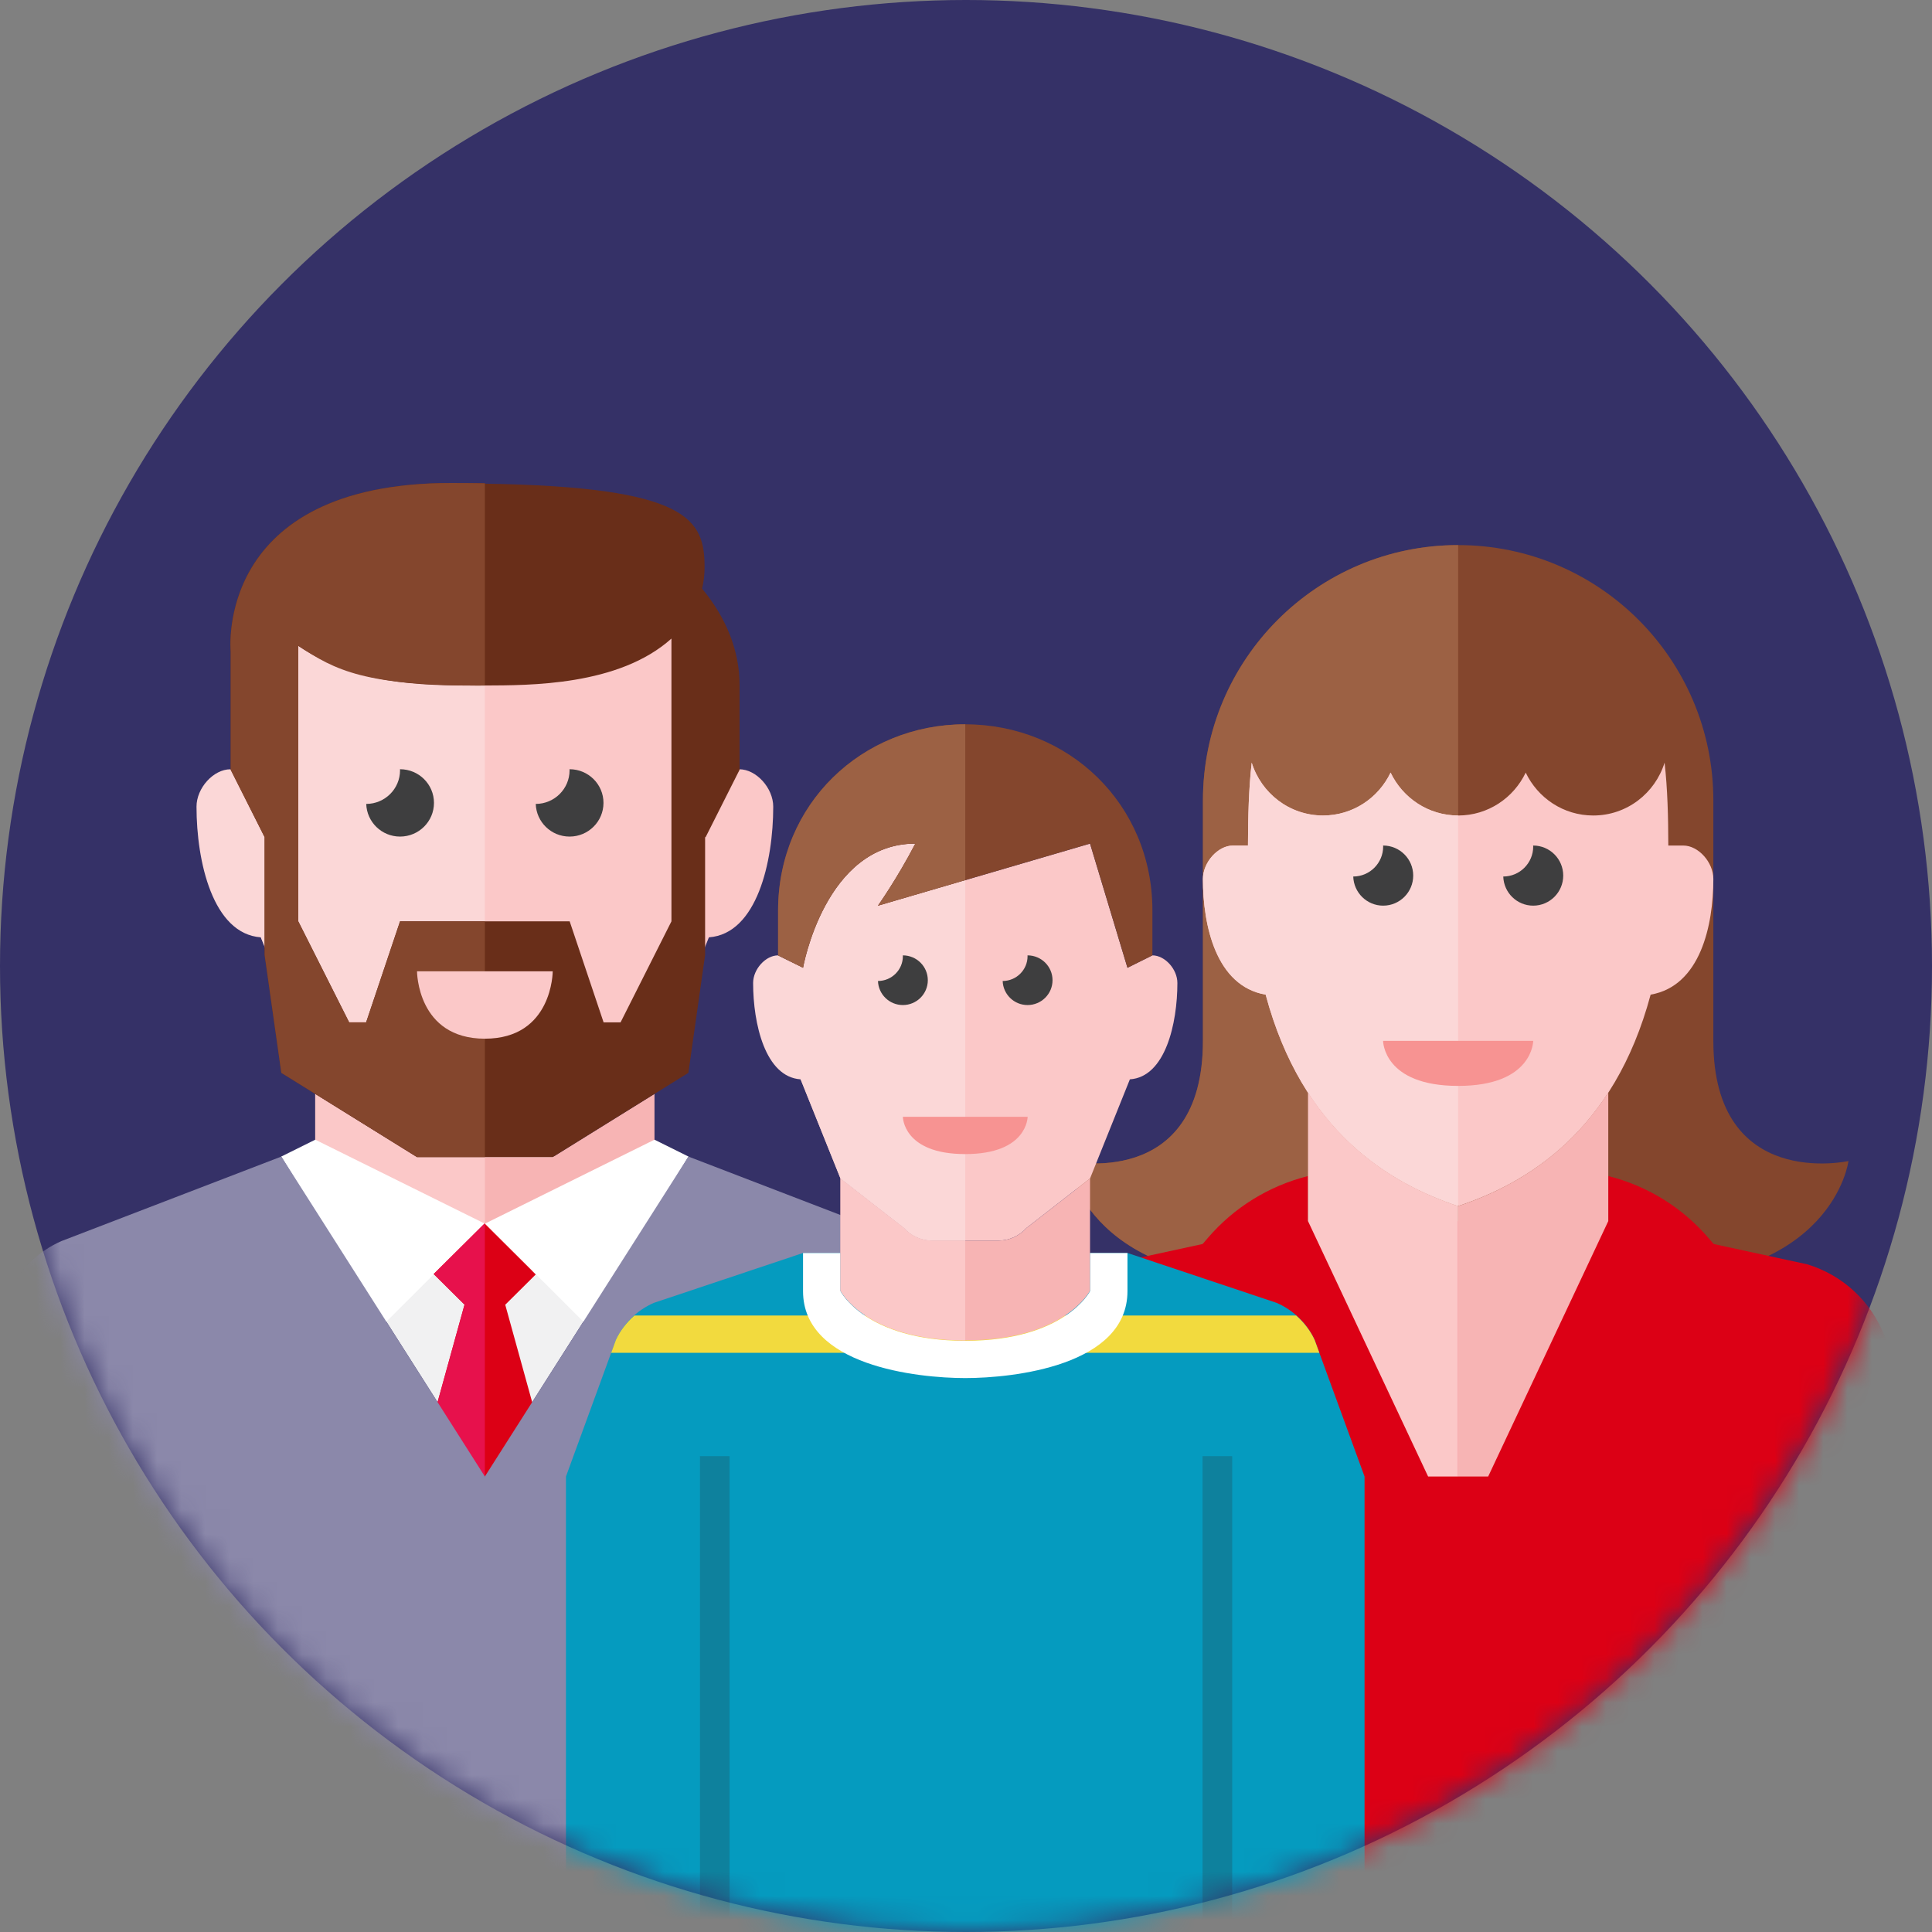 <?xml version="1.0" encoding="UTF-8"?>
<svg width="80px" height="80px" viewBox="0 0 80 80" version="1.1" xmlns="http://www.w3.org/2000/svg" xmlns:xlink="http://www.w3.org/1999/xlink">
    <rect x="0" y="0" width="80" height="80" fill="#808080" stroke="none"/>
    <!-- Generator: Sketch 52.5 (67469) - http://www.bohemiancoding.com/sketch -->
    <title>relatives-icon-color-big</title>
    <desc>Created with Sketch.</desc>
    <defs>
        <circle id="path-1" cx="40" cy="40" r="40"></circle>
    </defs>
    <g id="Page-1" stroke="none" stroke-width="1" fill="none" fill-rule="evenodd">
        <g id="BV-BR-S1-B" transform="translate(-986, -377)">
            <g id="Modal" transform="translate(246, 139)">
                <g id="Tile1" transform="translate(220, 163)">
                    <g id="relatives-icon-color-big" transform="translate(520, 75)">
                        <g id="assets/img_relatives">
                            <mask id="mask-2" fill="white">
                                <use xlink:href="#path-1"></use>
                            </mask>
                            <use id="background" fill="#353167" xlink:href="#path-1"></use>
                            <g id="Group-6" mask="url(#mask-2)">
                                <g transform="translate(-8, 20)">
                                    <g>
                                        <g id="Group" transform="translate(48.486, 2.571)">
                                            <path d="M30.46,20.528 L30.46,10.575 C30.46,4.735 25.729,0 19.893,0 C14.056,0 9.325,4.735 9.325,10.575 L9.325,20.528 C9.325,26.749 3.73,25.505 3.73,25.505 C3.73,25.505 4.351,30.481 12.433,30.481 L19.881,30.481 L19.893,30.481 L27.352,30.481 C35.434,30.481 36.055,25.505 36.055,25.505 C36.055,25.505 30.46,26.749 30.46,20.528" id="Fill-1779" fill="#84462D"></path>
                                            <path d="M9.325,10.575 L9.325,20.528 C9.325,26.749 3.73,25.505 3.73,25.505 C3.73,25.505 4.351,30.481 12.433,30.481 L19.881,30.481 L19.893,30.481 L19.893,0 C14.056,0 9.325,4.735 9.325,10.575" id="Fill-1780" fill="#9C6144"></path>
                                            <path d="M29.217,12.441 L28.595,12.441 L28.595,12.428 C28.593,11.246 28.563,10.093 28.441,9.008 C28.047,10.273 26.881,11.197 25.487,11.197 C24.25,11.197 23.19,10.468 22.69,9.421 C22.19,10.468 21.13,11.197 19.893,11.197 C18.655,11.197 17.595,10.468 17.095,9.421 C16.595,10.468 15.535,11.197 14.298,11.197 C12.904,11.197 11.738,10.273 11.344,9.008 C11.222,10.093 11.192,11.246 11.19,12.428 L11.19,12.441 L10.568,12.441 C9.946,12.441 9.325,13.132 9.325,13.824 C9.325,15.746 9.862,18.26 11.922,18.615 C13.44,24.277 17.03,26.416 19.893,27.371 C22.755,26.416 26.345,24.277 27.863,18.615 C29.923,18.26 30.46,15.746 30.46,13.824 C30.46,13.132 29.839,12.441 29.217,12.441" id="Fill-1781" fill="#FBC8C8"></path>
                                            <path d="M17.095,9.42 C16.595,10.468 15.535,11.197 14.298,11.197 C12.904,11.197 11.738,10.273 11.344,9.008 C11.222,10.093 11.192,11.246 11.19,12.428 L11.19,12.441 L10.568,12.441 C9.946,12.441 9.325,13.133 9.325,13.824 C9.325,15.746 9.862,18.259 11.922,18.616 C13.44,24.277 17.03,26.416 19.893,27.371 L19.893,11.197 C18.655,11.197 17.595,10.468 17.095,9.42" id="Fill-1782" fill="#FBD7D7"></path>
                                            <path d="M37.553,32.76 C37,31.322 35.814,30.222 34.34,29.78 L26.109,27.993 L19.892,27.993 L13.676,27.993 L5.445,29.78 C3.971,30.222 2.785,31.322 2.233,32.76 L-0,38.568 L21.06,64.918 L39.785,38.568 L37.553,32.76 Z" id="Fill-1783" fill="#DC0015"></path>
                                            <path d="M26.109,27.993 L26.109,26.127 C27.726,26.531 29.179,27.429 30.263,28.697 L32.325,31.103 L27.974,31.103 L28.061,31.277 C29.438,34.032 26.225,49.857 21.136,50.547 C20.597,50.62 21.756,38.568 21.136,38.568 L26.109,27.993 Z" id="Fill-1784" fill="#DC0015"></path>
                                            <path d="M13.676,27.993 L13.676,26.127 C12.059,26.531 10.606,27.429 9.522,28.697 L7.46,31.103 L11.811,31.103 L11.724,31.277 C10.202,34.324 12.166,38.568 18.649,38.568 L13.676,27.993 Z" id="Fill-1785" fill="#DC0015"></path>
                                            <path d="M16.784,20.528 L23.001,20.528 C23.001,20.528 23.001,22.394 19.893,22.394 C16.784,22.394 16.784,20.528 16.784,20.528" id="Fill-1786" fill="#F79392"></path>
                                            <path d="M18.032,13.685 C18.032,12.999 17.475,12.441 16.788,12.441 L16.784,12.441 C16.785,12.454 16.788,12.467 16.788,12.481 C16.788,13.166 16.234,13.722 15.549,13.724 C15.57,14.393 16.115,14.93 16.788,14.93 C17.475,14.93 18.032,14.372 18.032,13.685" id="Fill-1787" fill="#3E3E3F"></path>
                                            <path d="M24.244,13.685 C24.244,12.999 23.687,12.441 23.001,12.441 L22.997,12.441 C22.998,12.454 23.001,12.467 23.001,12.481 C23.001,13.166 22.446,13.722 21.761,13.724 C21.782,14.393 22.327,14.93 23.001,14.93 C23.687,14.93 24.244,14.372 24.244,13.685" id="Fill-1788" fill="#3E3E3F"></path>
                                            <path d="M19.893,27.371 L19.893,38.568 L21.136,38.568 L26.109,27.993 L26.109,22.664 C24.343,25.398 21.934,26.69 19.893,27.371" id="Fill-1789" fill="#F7B4B4"></path>
                                            <path d="M13.676,22.664 L13.676,27.993 L18.649,38.568 L19.893,38.568 L19.893,27.371 C17.851,26.69 15.442,25.398 13.676,22.664" id="Fill-1790" fill="#FBC8C8"></path>
                                        </g>
                                        <g id="Group" transform="translate(0.268, 0)">
                                            <polygon id="Fill-749" fill="#F1F1F2" points="27.809 41.139 19.381 27.889 36.238 27.889"></polygon>
                                            <path d="M30.618,27.913 L27.809,27.913 L24.999,27.913 L20.785,25.296 L20.785,27.54 C20.785,27.54 20.785,32.77 27.809,32.77 C34.833,32.77 34.833,27.54 34.833,27.54 L34.833,25.296 L30.618,27.913 Z" id="Fill-750" fill="#F7B4B4"></path>
                                            <path d="M39.75,13.403 C39.75,12.629 39.047,11.854 38.345,11.854 C37.643,11.854 37.643,12.629 37.643,12.629 L37.643,11.854 C37.63,5.578 36.923,1.395 27.809,1.395 C18.695,1.395 17.989,5.578 17.976,11.854 L17.976,17.43 L20.786,24.403 L24.371,27.189 C24.771,27.635 25.343,27.889 25.944,27.889 L27.809,27.889 L29.674,27.889 C30.275,27.889 30.848,27.635 31.247,27.189 L34.833,24.403 L37.086,18.813 C39.077,18.67 39.75,15.671 39.75,13.403" id="Fill-751" fill="#FBC8C8"></path>
                                            <path d="M17.976,11.854 L17.976,12.628 C17.976,12.628 17.976,11.854 17.274,11.854 C16.571,11.854 15.869,12.628 15.869,13.403 C15.869,15.672 16.542,18.67 18.533,18.813 L20.786,24.403 L24.371,27.189 C24.771,27.634 25.343,27.889 25.944,27.889 L27.809,27.889 L27.809,1.395 C18.695,1.395 17.989,5.578 17.976,11.854" id="Fill-752" fill="#FBD7D7"></path>
                                            <polygon id="Fill-753" fill="#FBC8C8" points="22.892 22.334 22.9 22.311 22.178 22.311 22.19 22.334"></polygon>
                                            <path d="M27.809,27.913 L24.999,27.913 L20.785,25.296 L20.785,27.54 C20.785,27.54 20.785,32.77 27.809,32.77 L27.809,27.913 L27.809,27.913 Z" id="Fill-754" fill="#FBC8C8"></path>
                                            <path d="M33.428,22.334 L32.726,22.334 L31.321,18.151 L27.809,18.151 L24.297,18.151 L22.892,22.334 L22.19,22.334 L20.083,18.151 L20.083,6.745 C22.428,8.311 24.867,8.399 27.809,8.387 L27.809,8.385 C29.638,8.376 33.351,8.406 35.535,6.442 L35.535,18.151 L33.428,22.334 Z M36.804,4.375 C36.873,4.084 36.907,3.789 36.907,3.495 C36.907,1.514 36.269,0.16 27.809,0.028 L27.809,0.011 C27.364,0.005 26.904,-0 26.415,-0 C17.627,-0 17.254,5.565 17.274,6.749 C17.277,6.89 17.285,6.973 17.285,6.973 L17.285,11.865 L17.285,11.875 L18.689,14.664 L18.689,19.545 L19.38,24.424 L24.999,27.913 L27.809,27.913 L30.618,27.913 L36.237,24.424 L36.929,19.545 L36.929,14.664 L36.951,14.664 L38.356,11.875 L38.356,8.367 C38.356,6.989 37.835,5.616 36.804,4.375 L36.804,4.375 Z" id="Fill-755" fill="#692E19"></path>
                                            <path d="M27.809,8.387 L27.809,0.011 C27.365,0.005 26.905,-0 26.416,-0 C16.583,-0 17.285,6.973 17.285,6.973 L17.285,11.875 L18.69,14.664 L18.69,19.545 L19.381,24.424 L25,27.913 L27.809,27.913 L27.809,18.151 L24.297,18.151 L22.893,22.334 L22.19,22.334 L20.083,18.151 L20.083,6.739 C21.621,7.765 22.848,8.406 27.809,8.387" id="Fill-756" fill="#84462D"></path>
                                            <path d="M25.702,13.246 C25.702,12.476 25.073,11.852 24.297,11.852 C24.296,11.852 24.295,11.852 24.293,11.852 C24.294,11.867 24.297,11.881 24.297,11.895 C24.297,12.664 23.671,13.287 22.897,13.289 C22.921,14.039 23.537,14.641 24.297,14.641 C25.073,14.641 25.702,14.016 25.702,13.246" id="Fill-757" fill="#3E3E3F"></path>
                                            <path d="M32.721,13.246 C32.721,12.476 32.092,11.852 31.317,11.852 C31.315,11.852 31.314,11.852 31.313,11.852 C31.313,11.867 31.317,11.881 31.317,11.895 C31.317,12.664 30.69,13.287 29.916,13.289 C29.94,14.039 30.556,14.641 31.317,14.641 C32.092,14.641 32.721,14.016 32.721,13.246" id="Fill-758" fill="#3E3E3F"></path>
                                            <polygon id="Fill-759" fill="#FFFFFF" points="19.381 27.889 20.786 27.192 27.799 30.665 23.595 34.862"></polygon>
                                            <polygon id="Fill-760" fill="#FFFFFF" points="36.238 27.889 34.833 27.192 27.82 30.665 32.024 34.862"></polygon>
                                            <polygon id="Fill-761" fill="#DC0015" points="30.619 41.139 28.653 34.027 29.916 32.773 27.796 30.665 25.69 32.755 26.967 34.022 25 41.139"></polygon>
                                            <polygon id="Fill-762" fill="#E7114C" points="27.809 41.139 27.809 30.678 27.796 30.665 25.69 32.755 26.967 34.022 25 41.139"></polygon>
                                            <path d="M1.251,68.677 L8.143,33.469 C8.575,32.54 9.335,31.8 10.28,31.389 L19.381,27.891 L27.809,41.139 L27.809,68.677 L1.251,68.677 Z" id="Fill-763" fill="#8B88AA"></path>
                                            <path d="M50.285,41.139 L47.476,33.469 C47.044,32.54 46.283,31.8 45.338,31.389 L36.238,27.891 L27.809,41.139 C27.809,41.139 21.232,63.165 27.809,63.165 C34.387,63.165 50.285,41.139 50.285,41.139 Z" id="Fill-764" fill="#8B88AA"></path>
                                            <path d="M25,20.219 L30.619,20.219 C30.619,20.219 30.619,23.01 27.809,23.01 C25,23.01 25,20.219 25,20.219" id="Fill-766" fill="#FBC8C8"></path>
                                        </g>
                                        <g id="Group" transform="translate(31.435, 9.771)">
                                            <path d="M24.284,9.789 L23.251,10.303 L21.701,5.161 L12.917,7.732 C12.917,7.732 13.692,6.649 14.467,5.161 C10.721,5.161 9.817,10.303 9.817,10.303 L9.3,10.046 L9.3,13.885 L11.367,19.027 L14.005,21.081 C14.299,21.41 14.72,21.598 15.162,21.598 L16.534,21.598 L17.906,21.598 C18.348,21.598 18.769,21.41 19.063,21.081 L21.701,19.027 L23.351,14.922 C24.821,14.824 25.318,12.608 25.318,10.932 C25.318,10.36 24.801,9.789 24.284,9.789" id="Fill-2029" fill="#FBC8C8"></path>
                                            <path d="M31.001,25.712 C30.684,25.027 30.124,24.48 29.429,24.178 L23.251,22.112 L16.534,22.112 L9.817,22.112 L3.639,24.178 C2.944,24.48 2.385,25.027 2.067,25.712 L-1.0125234e-13,31.369 L-1.0125234e-13,55.327 L33.068,54.69 L33.068,31.369 L31.001,25.712 Z" id="Fill-2030" fill="#059BBF"></path>
                                            <path d="M2.067,25.712 L1.872,26.245 L31.196,26.245 L31.001,25.712 C30.82,25.321 30.553,24.983 30.235,24.702 L2.834,24.702 C2.515,24.983 2.248,25.321 2.067,25.712" id="Fill-2032" fill="#F2DA3E"></path>
                                            <path d="M16.534,27.292 C18.527,27.292 23.251,26.778 23.251,23.692 L23.251,22.113 L21.701,22.113 L21.701,23.692 C21.701,23.692 20.668,25.749 16.534,25.749 C12.401,25.749 11.367,23.692 11.367,23.692 L11.367,22.113 L9.817,22.113 L9.817,23.692 C9.817,26.778 14.541,27.292 16.534,27.292" id="Fill-2033" fill="#FFFFFF"></path>
                                            <path d="M17.906,21.598 L16.534,21.598 L15.162,21.598 C14.72,21.598 14.299,21.41 14.005,21.081 L11.367,19.027 L11.367,23.674 C11.367,23.674 12.4,25.731 16.534,25.731 C20.667,25.731 21.701,23.674 21.701,23.674 L21.701,19.027 L19.063,21.081 C18.769,21.41 18.348,21.598 17.906,21.598" id="Fill-2034" fill="#F7B4B4"></path>
                                            <path d="M14.005,21.081 L11.367,19.027 L11.367,23.674 C11.367,23.674 12.4,25.731 16.534,25.731 L16.534,21.598 L15.162,21.598 C14.72,21.598 14.299,21.411 14.005,21.081" id="Fill-2035" fill="#FBC8C8"></path>
                                            <path d="M14.467,5.161 C10.721,5.161 9.817,10.303 9.817,10.303 L8.784,9.789 C8.267,9.789 7.75,10.36 7.75,10.932 C7.75,12.608 8.247,14.824 9.717,14.922 L11.367,19.027 L14.005,21.081 C14.299,21.411 14.72,21.598 15.162,21.598 L16.534,21.598 L16.534,6.673 L12.917,7.732 C12.917,7.732 13.692,6.649 14.467,5.161" id="Fill-2036" fill="#FBD7D7"></path>
                                            <path d="M14.984,10.818 C14.984,10.25 14.521,9.789 13.951,9.789 L13.947,9.789 C13.948,9.8 13.951,9.811 13.951,9.822 C13.951,10.388 13.49,10.848 12.92,10.85 C12.938,11.402 13.391,11.846 13.951,11.846 C14.521,11.846 14.984,11.385 14.984,10.818" id="Fill-2037" fill="#3E3E3F"></path>
                                            <path d="M20.148,10.818 C20.148,10.25 19.685,9.789 19.114,9.789 L19.111,9.789 C19.112,9.8 19.114,9.811 19.114,9.822 C19.114,10.388 18.653,10.848 18.084,10.85 C18.101,11.402 18.555,11.846 19.114,11.846 C19.685,11.846 20.148,11.385 20.148,10.818" id="Fill-2038" fill="#3E3E3F"></path>
                                            <path d="M13.951,16.474 L19.117,16.474 C19.117,16.474 19.117,18.017 16.534,18.017 C13.951,18.017 13.951,16.474 13.951,16.474" id="Fill-2039" fill="#F79392"></path>
                                            <path d="M16.534,0.221 C12.254,0.221 8.784,3.522 8.784,7.934 L8.784,9.789 L9.817,10.303 C9.817,10.303 10.721,5.161 14.467,5.161 C13.692,6.649 12.917,7.732 12.917,7.732 L21.701,5.161 L23.251,10.303 L24.284,9.789 L24.284,7.934 C24.284,3.522 20.814,0.221 16.534,0.221" id="Fill-2040" fill="#84462D"></path>
                                            <path d="M8.784,7.934 L8.784,9.789 L9.817,10.303 C9.817,10.303 10.721,5.161 14.467,5.161 C13.692,6.648 12.917,7.732 12.917,7.732 L16.534,6.673 L16.534,0.22 C12.254,0.22 8.784,3.522 8.784,7.934" id="Fill-2041" fill="#9C6144"></path>
                                            <path d="M6.162,49.563 L6.162,31.138" id="Line-2" stroke="#0E819D" stroke-width="1.227" stroke-linecap="square" fill-rule="nonzero"></path>
                                            <path d="M26.974,50.804 L26.974,31.138" id="Line-2-Copy" stroke="#0E819D" stroke-width="1.227" stroke-linecap="square" fill-rule="nonzero"></path>
                                        </g>
                                    </g>
                                </g>
                            </g>
                        </g>
                    </g>
                </g>
            </g>
        </g>
    </g>
</svg>